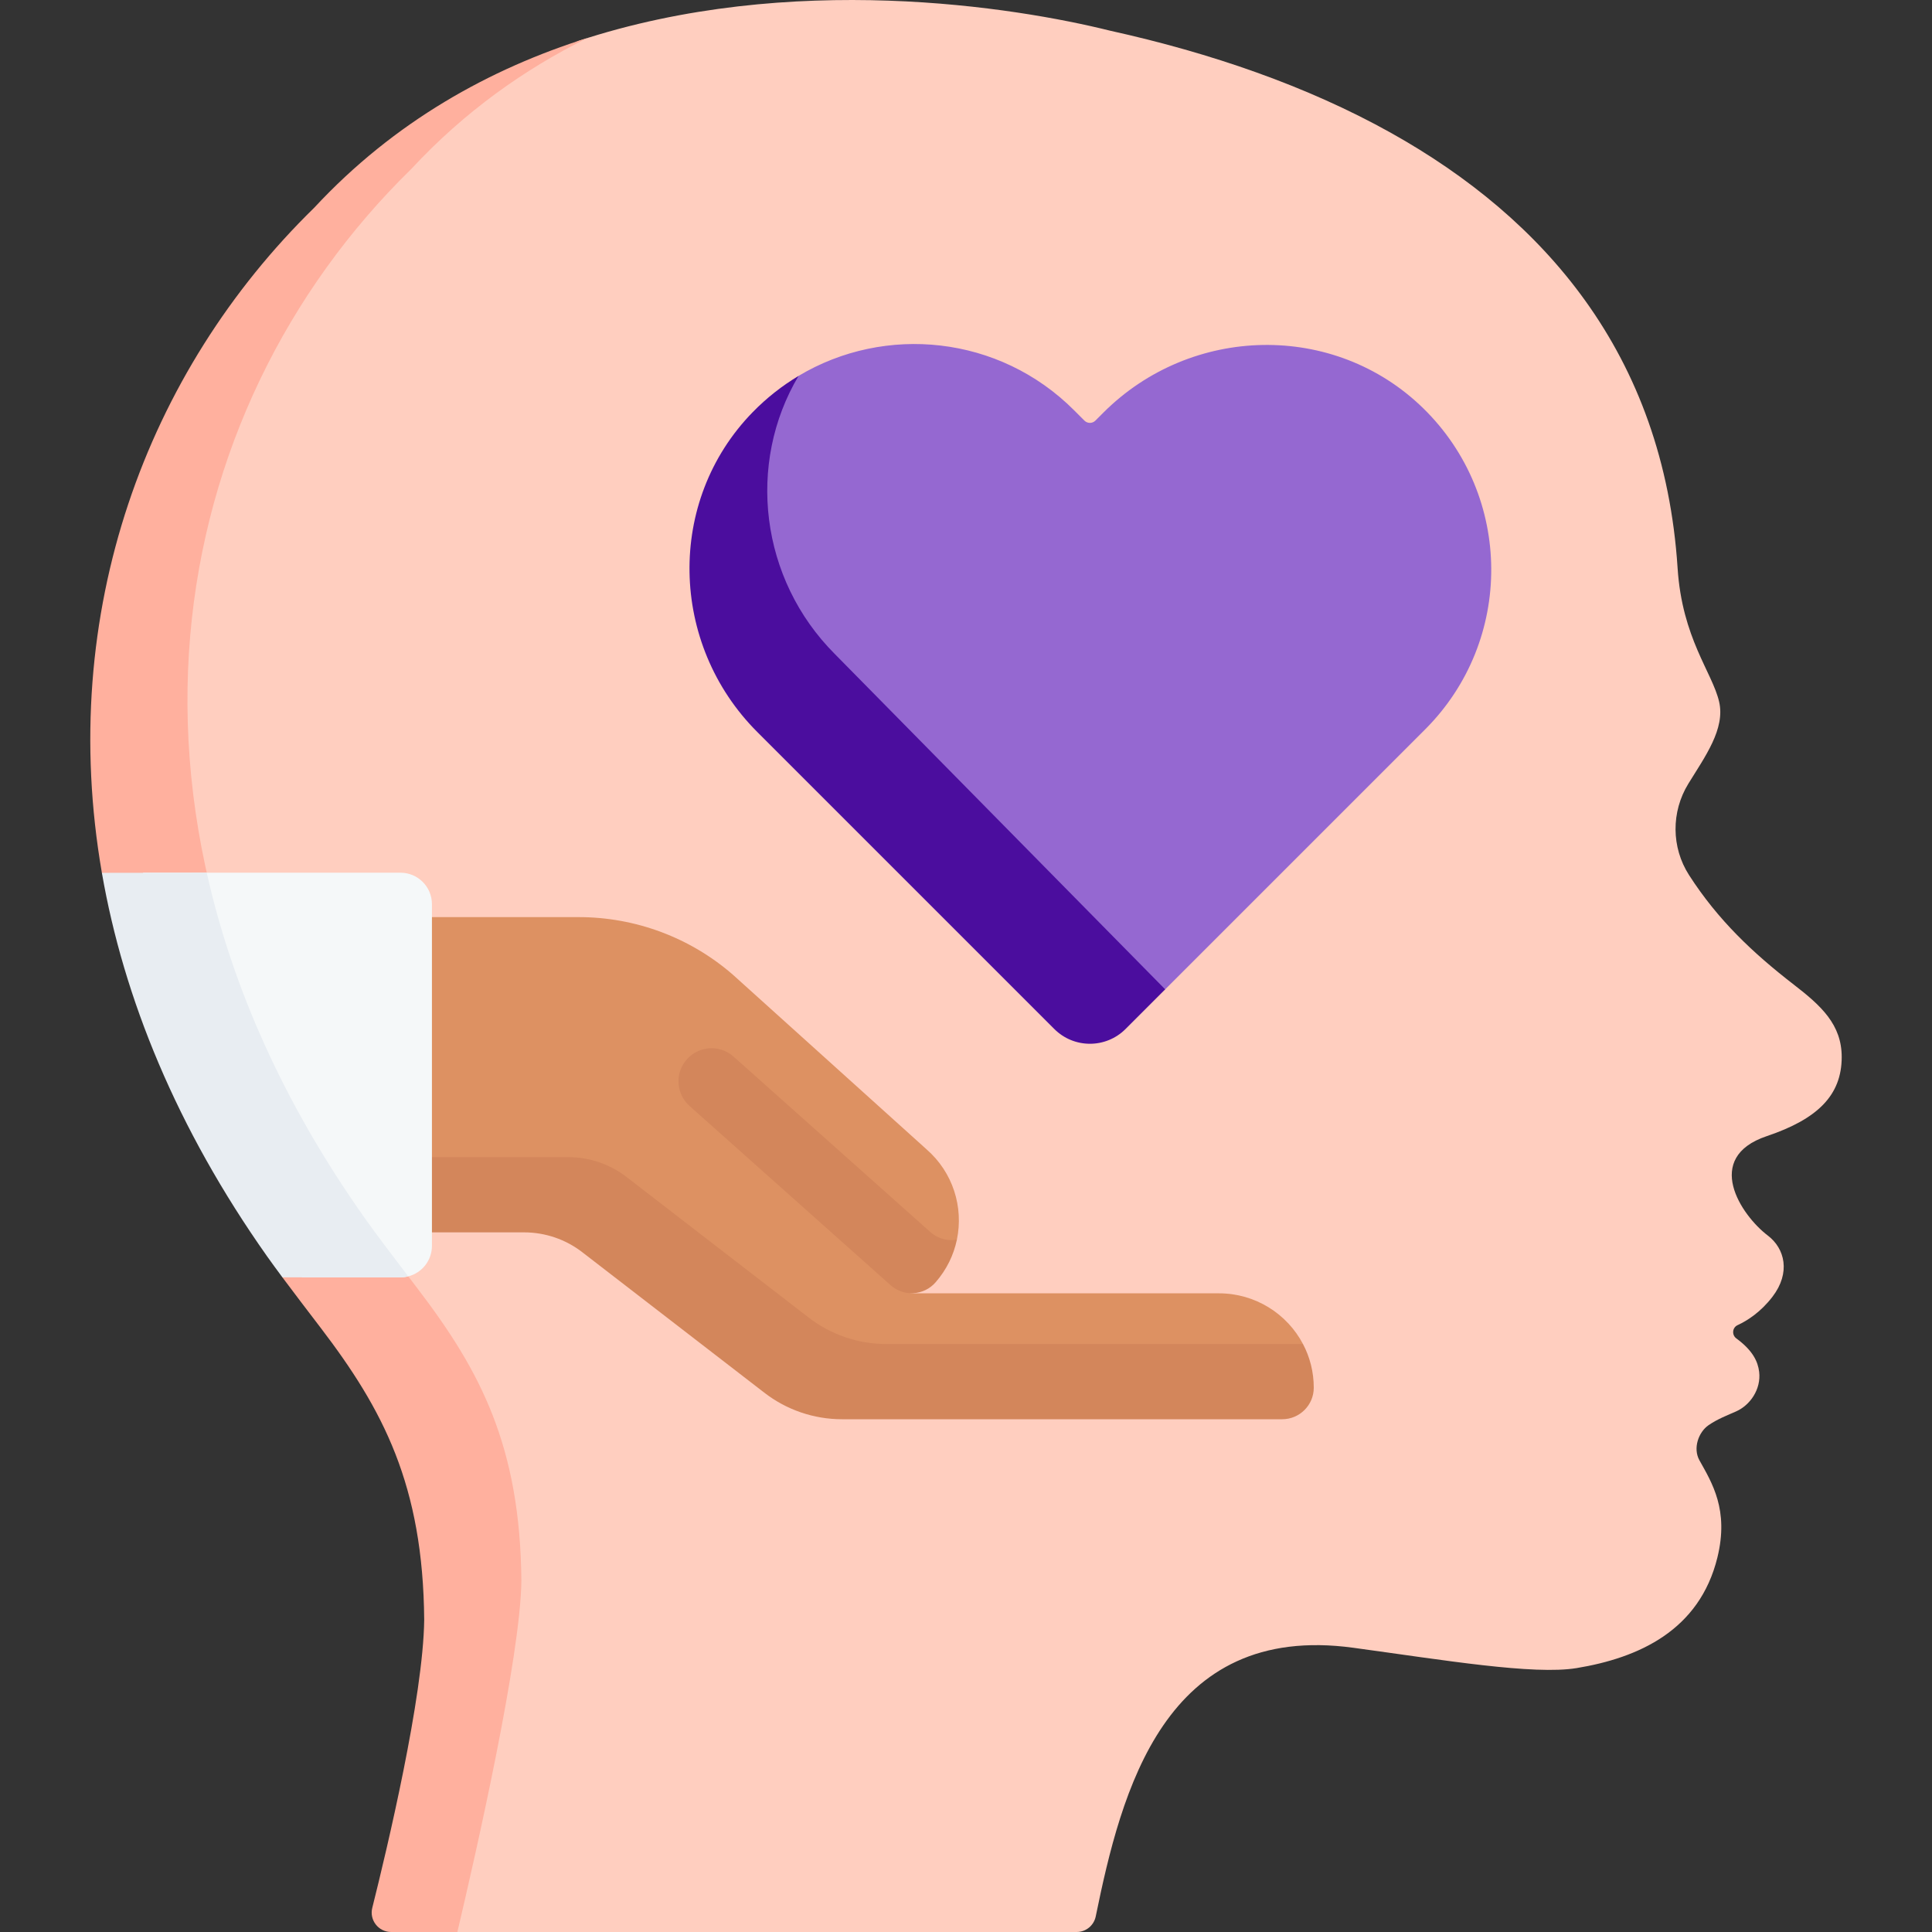 <svg width="90" height="90" viewBox="0 0 90 90" fill="none" xmlns="http://www.w3.org/2000/svg">
<rect x="0" y="0" width="90" height="90" fill="#333333" stroke="none"/>
<path d="M50.156 90C50.586 90 50.956 89.698 51.043 89.277C52.238 83.435 54.237 75.56 63.04 76.759C67.274 77.335 71.436 78.036 73.446 77.706C76.31 77.234 79.166 75.97 80.004 72.55C80.547 70.332 79.75 69.075 79.166 68.026C78.851 67.46 79.13 66.711 79.585 66.395C80.005 66.103 80.492 65.918 80.872 65.75C81.533 65.458 82.045 64.712 81.948 63.904C81.891 63.436 81.662 62.919 80.888 62.351C80.666 62.189 80.693 61.847 80.942 61.731C81.399 61.52 82.02 61.124 82.571 60.404C83.423 59.29 83.148 58.161 82.352 57.557C81.097 56.605 79.326 53.928 82.302 52.926C84.662 52.132 85.79 51.029 85.794 49.249C85.797 47.724 84.831 46.848 83.564 45.869C81.66 44.396 80.03 42.862 78.682 40.764C77.852 39.473 77.846 37.816 78.65 36.508C79.43 35.241 80.376 33.951 80.083 32.688C79.766 31.319 78.361 29.737 78.149 26.463C77.826 21.499 76.275 17.383 73.836 13.992C71.518 10.768 68.399 8.199 64.776 6.178L64.776 6.178C60.882 4.006 56.404 2.467 51.71 1.429C47.302 0.333 36.859 -1.363 26.947 1.905C22.722 3.904 18.841 6.126 15.226 10.018C3.64 21.337 1.274 39.323 14.249 57.684C14.85 58.534 15.882 59.886 16.745 61.016C19.647 64.817 21.515 68.337 21.567 74.616C21.525 78.206 19.084 85.667 18.396 88.413C18.253 88.984 18.685 89.538 19.274 89.538L21.306 90H50.156Z" fill="#FFCEBF"/>
<path d="M19.466 60.045C22.367 63.846 24.236 67.366 24.288 73.646C24.245 77.183 22.191 86.25 21.306 90H18.22C17.631 90 17.199 89.446 17.342 88.876C18.03 86.13 19.718 79.046 19.761 75.457C19.709 69.177 17.84 65.657 14.939 61.856C14.36 61.098 13.705 60.242 13.155 59.503C13.155 59.503 13.381 58.76 13.183 58.48C11.443 56.017 10.782 52.869 9.617 50.398C7.958 46.878 4.746 40.66 4.746 40.66C2.647 28.532 6.82 17.312 14.64 9.674C18.372 5.657 22.825 3.2 27.372 1.767C24.442 3.216 21.644 5.195 19.167 7.863C7.579 19.183 3.996 38.352 16.971 56.714C17.57 57.564 18.602 58.915 19.466 60.045Z" fill="#FFB09E"/>
<path d="M56.779 60.248H42.411L42.402 60.24C42.835 60.259 43.029 59.948 43.336 59.597C43.853 59.008 44.576 57.746 44.576 57.746C44.89 56.24 44.4 54.615 43.153 53.532L34.15 45.414C32.161 43.679 29.606 42.723 26.961 42.723H18.588V56.085H24.411C25.392 56.085 26.345 56.409 27.12 57.007L35.985 64.154C37.022 64.959 38.299 65.397 39.614 65.397L59.143 65.505C59.957 65.505 60.617 64.848 60.617 64.038C60.617 63.303 60.698 62.61 60.698 62.61C59.96 61.206 58.482 60.248 56.779 60.248Z" fill="#DD9162"/>
<path d="M61.2 64.646C61.2 65.456 60.541 66.114 59.727 66.114H39.225C37.912 66.114 36.634 65.677 35.598 64.871L27.12 58.329C26.346 57.731 25.391 57.408 24.41 57.408H18.588V53.904H26.471C27.452 53.904 28.407 54.228 29.182 54.825L37.659 61.367C38.696 62.173 39.973 62.61 41.286 62.61L60.698 62.61C61.02 63.218 61.2 63.911 61.2 64.646Z" fill="#D3865B"/>
<path d="M44.576 57.746C44.428 58.463 44.096 59.149 43.58 59.739C43.044 60.351 42.115 60.413 41.501 59.881L32.122 51.521C31.525 50.989 31.434 50.087 31.915 49.447C32.456 48.725 33.498 48.621 34.172 49.221L43.356 57.408C43.636 57.651 43.98 57.768 44.324 57.768C44.409 57.769 44.494 57.762 44.576 57.746Z" fill="#D3865B"/>
<path d="M18.655 40.654H6.663C7.164 47.64 9.759 54.17 14.076 59.503H18.655C18.78 59.503 18.901 59.487 19.017 59.458C19.651 59.299 20.121 58.723 20.121 58.038V42.119C20.122 41.309 19.464 40.654 18.655 40.654Z" fill="#F5F8F9"/>
<path d="M19.017 59.458C18.901 59.487 18.779 59.503 18.655 59.503L13.155 59.503C12.887 59.141 12.641 58.806 12.443 58.526C8.23 52.56 5.759 46.498 4.746 40.66C4.745 40.654 4.748 40.665 4.746 40.66L9.631 40.654C10.81 45.932 13.186 51.358 16.971 56.714C17.468 57.421 18.267 58.473 19.017 59.458Z" fill="#E8EDF2"/>
<path d="M49.27 47.175L36.471 33.801C32.381 29.71 31.259 23.447 35.3 19.307C35.952 18.639 37.2 17.511 37.2 17.511C41.239 15.095 46.55 15.627 50.029 19.106L50.516 19.593C50.657 19.735 50.887 19.735 51.028 19.593L51.397 19.224C55.488 15.133 62.156 14.974 66.296 19.015C70.494 23.114 70.525 29.841 66.388 33.979L54.278 46.088L52.59 47.175C51.673 48.092 50.187 48.092 49.27 47.175Z" fill="#9568D1"/>
<path d="M54.278 46.088L52.433 47.934C51.515 48.852 50.03 48.852 49.112 47.934L35.275 34.097C31.184 30.006 31.025 23.338 35.065 19.199C35.717 18.531 36.436 17.969 37.2 17.511C34.775 21.587 35.396 26.975 38.897 30.475L54.278 46.088Z" fill="#4B0D9E"/>
</svg>
